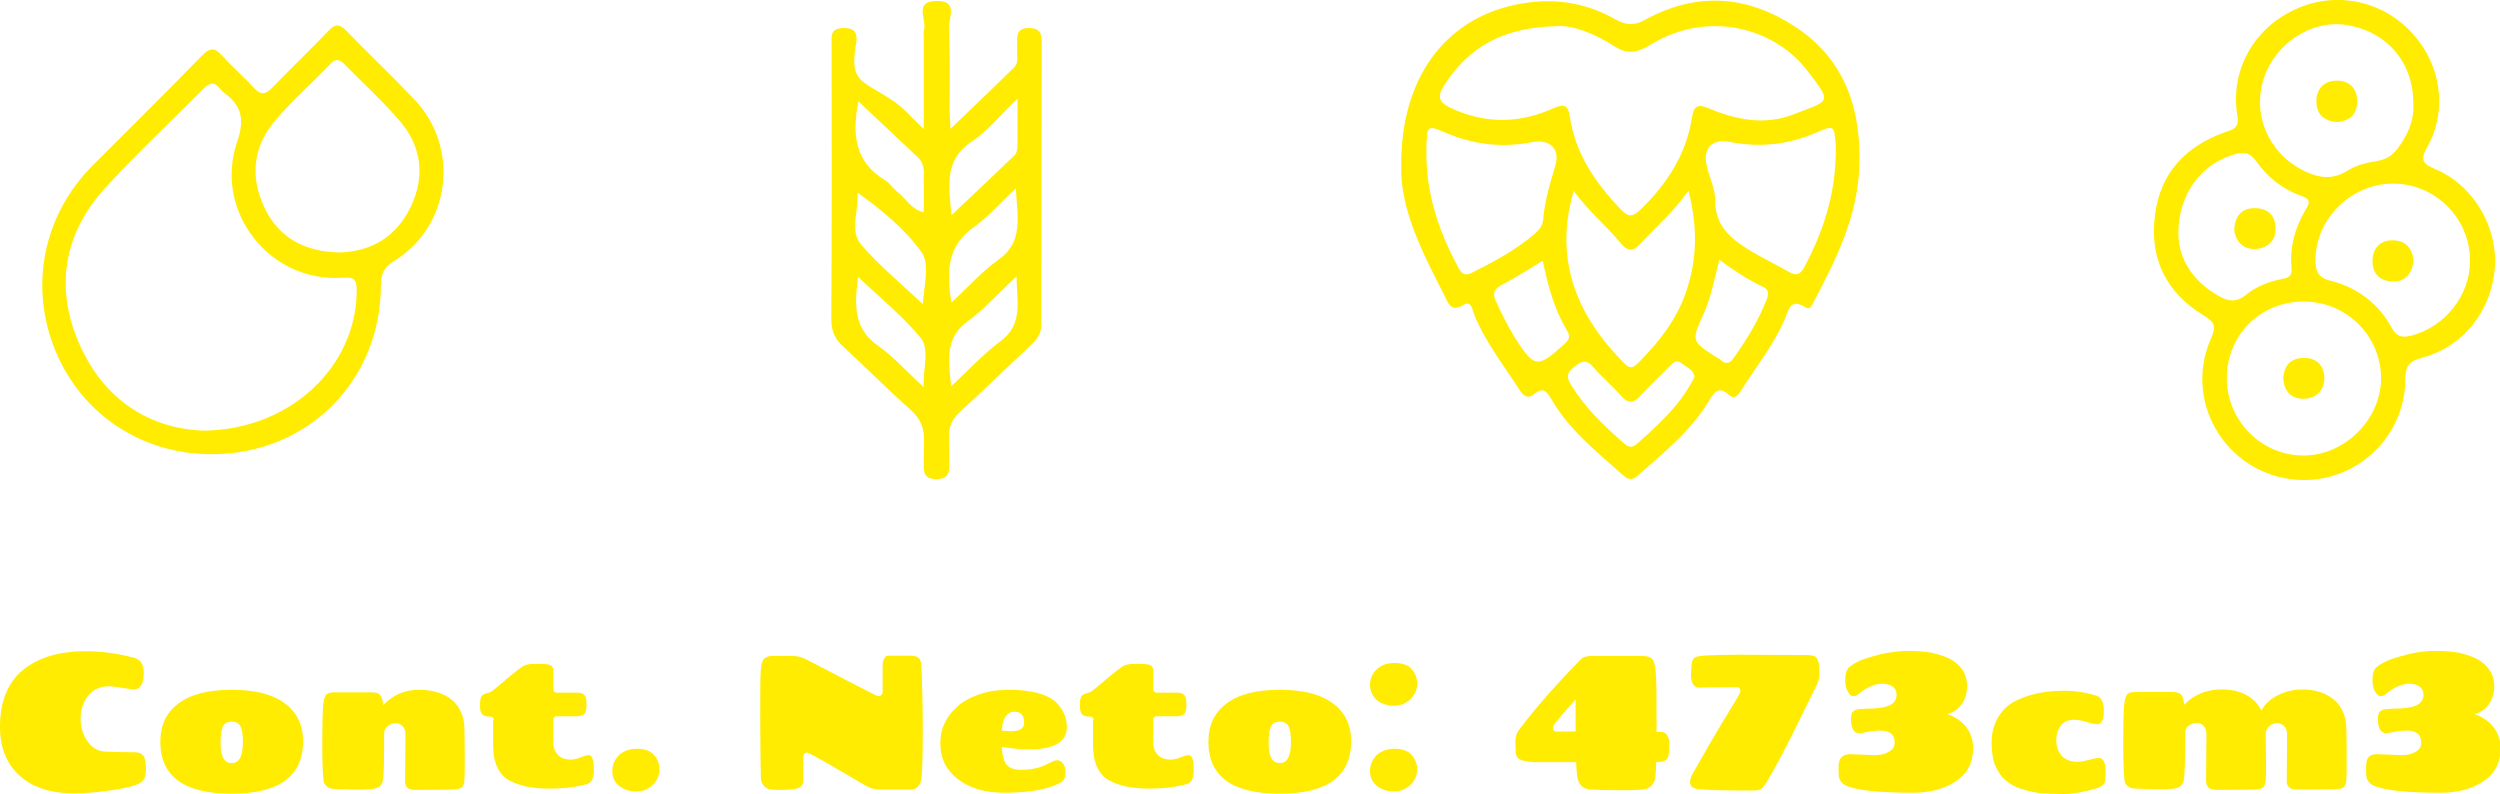 <?xml version="1.0" encoding="UTF-8"?> <!-- Generator: Adobe Illustrator 16.0.0, SVG Export Plug-In . SVG Version: 6.00 Build 0) --> <svg xmlns="http://www.w3.org/2000/svg" xmlns:xlink="http://www.w3.org/1999/xlink" version="1.1" id="Capa_6" x="0px" y="0px" width="78.43px" height="24.91px" viewBox="0 0 78.43 24.91" xml:space="preserve"> <g> <path fill-rule="evenodd" clip-rule="evenodd" fill="#FFEC00" d="M32.68,1.3c0-0.29-0.09-0.42-0.4-0.42 c-0.35,0-0.38,0.19-0.37,0.46c0.01,0.44,0-0.13,0,0.31c0,0.16,0.04,0.34-0.1,0.47c-0.63,0.62-1.27,1.23-1.99,1.92 c-0.01-0.31-0.03-0.48-0.03-0.65c0-1.51,0.02-1.02-0.02-2.53c-0.01-0.29,0.31-0.85-0.4-0.83C28.69,0.04,29.04,0.57,29,0.88 c-0.06,0.45-0.02-0.09-0.02,0.36c0,1.22,0,1.43,0,2.81C28.6,3.69,28.36,3.4,28.07,3.2c-0.98-0.68-1.43-0.57-1.22-1.78 c0.05-0.26,0.06-0.55-0.38-0.54c-0.45,0-0.38,0.29-0.38,0.55c0,3.2,0.01,5.4-0.01,8.6c0,0.37,0.12,0.61,0.38,0.85 c0.71,0.65,1.39,1.34,2.11,1.98c0.32,0.28,0.43,0.59,0.42,1c-0.02,0.89,0-0.22-0.01,0.67c0,0.27-0.01,0.49,0.38,0.5 c0.41,0.01,0.43-0.22,0.42-0.52c-0.01-0.93,0.01,0.15-0.01-0.78c-0.01-0.34,0.1-0.58,0.35-0.81c0.75-0.69,1.48-1.4,2.22-2.09 c0.19-0.18,0.33-0.36,0.33-0.65C32.67,6.88,32.68,4.59,32.68,1.3z M26.93,3.18c0.65,0.61,1.25,1.18,1.86,1.75 c0.27,0.25,0.17,0.57,0.19,0.87c0.01,0.27,0,0.54,0,0.86c-0.39-0.09-0.54-0.41-0.78-0.6c-0.16-0.12-0.27-0.31-0.44-0.41 C26.83,5.09,26.72,4.23,26.93,3.18z M28.98,12.15c-0.54-0.5-0.95-0.96-1.43-1.3c-0.77-0.54-0.75-1.27-0.63-2.16 c0.7,0.66,1.39,1.22,1.95,1.89C29.18,10.95,28.95,11.52,28.98,12.15z M28.95,9.54c-0.72-0.68-1.38-1.22-1.93-1.86 c-0.39-0.46-0.06-1.07-0.12-1.64c0.76,0.55,1.48,1.13,2.01,1.87C29.17,8.28,29,8.89,28.95,9.54z M30.5,4.43 c0.49-0.32,0.87-0.81,1.42-1.33c0,0.6,0,1.03,0,1.46c0,0.1-0.02,0.24-0.08,0.3c-0.63,0.61-1.28,1.22-1.99,1.89 C29.76,5.81,29.62,5.01,30.5,4.43z M31.37,10.72c-0.53,0.39-0.98,0.89-1.53,1.4c-0.08-0.82-0.21-1.51,0.52-2.04 c0.52-0.38,0.96-0.88,1.53-1.41C31.9,9.48,32.11,10.18,31.37,10.72z M31.31,8.16C30.8,8.52,30.38,9,29.85,9.49 c-0.17-1-0.12-1.79,0.71-2.37c0.45-0.32,0.81-0.75,1.31-1.21C31.91,6.8,32.13,7.58,31.31,8.16z"></path> <g> <path fill="#FFEC00" d="M2.33,24.89c-0.72,0-1.29-0.18-1.71-0.55C0.21,23.97,0,23.46,0,22.79c0-0.41,0.07-0.77,0.2-1.07 c0.13-0.31,0.32-0.55,0.57-0.74c0.48-0.37,1.12-0.55,1.91-0.55c0.51,0,1.02,0.07,1.54,0.21c0.2,0.06,0.29,0.22,0.29,0.47 c0,0.35-0.11,0.52-0.32,0.52c-0.04,0-0.15-0.02-0.35-0.05c-0.2-0.03-0.34-0.05-0.42-0.05c-0.28,0-0.5,0.1-0.66,0.3 c-0.15,0.2-0.23,0.43-0.23,0.71s0.07,0.52,0.22,0.72c0.14,0.21,0.34,0.32,0.59,0.32C3.5,23.59,3.8,23.6,4.22,23.6 c0.21,0,0.32,0.1,0.34,0.29c0.01,0.07,0.02,0.14,0.02,0.22s-0.01,0.15-0.02,0.22c-0.02,0.14-0.14,0.25-0.34,0.31 c-0.2,0.07-0.49,0.12-0.86,0.17C2.99,24.86,2.65,24.89,2.33,24.89z"></path> <path fill="#FFEC00" d="M7.27,24.9c-1.49,0-2.24-0.54-2.24-1.63c0-0.52,0.19-0.92,0.57-1.2c0.38-0.29,0.94-0.43,1.67-0.43 c0.73,0,1.29,0.14,1.67,0.43c0.38,0.28,0.57,0.68,0.57,1.2C9.5,24.35,8.76,24.9,7.27,24.9z M7.27,23.94 c0.24,0,0.35-0.22,0.35-0.67c0-0.2-0.02-0.36-0.07-0.47s-0.14-0.16-0.28-0.16c-0.14,0-0.23,0.05-0.28,0.16s-0.07,0.27-0.07,0.47 C6.91,23.72,7.03,23.94,7.27,23.94z"></path> <path fill="#FFEC00" d="M12.71,24.51l0.01-1.46c0-0.12-0.03-0.21-0.09-0.27c-0.06-0.06-0.13-0.09-0.22-0.09s-0.17,0.03-0.25,0.09 s-0.11,0.15-0.11,0.26v0.37c0,0.53-0.01,0.89-0.04,1.08c-0.01,0.07-0.05,0.13-0.1,0.18c-0.06,0.05-0.16,0.08-0.3,0.09 c-0.14,0.01-0.28,0.01-0.42,0.01c-0.14,0-0.38-0.01-0.71-0.02c-0.1,0-0.17-0.03-0.23-0.08s-0.09-0.11-0.1-0.18 c-0.03-0.26-0.04-0.66-0.04-1.19c0-0.54,0.01-0.9,0.02-1.1c0.02-0.2,0.05-0.33,0.09-0.39c0.04-0.06,0.13-0.09,0.27-0.09h1.17 c0.14,0,0.23,0.03,0.27,0.09c0.05,0.06,0.08,0.16,0.09,0.3v0.01c0.31-0.32,0.68-0.48,1.12-0.48c0.44,0,0.79,0.11,1.04,0.32 c0.25,0.21,0.38,0.51,0.39,0.89c0.01,0.38,0.01,0.72,0.01,1.02c0,0.3,0,0.5-0.01,0.61s-0.03,0.18-0.08,0.22s-0.15,0.07-0.29,0.07 l-1.15,0.01c-0.13,0-0.22-0.02-0.27-0.07C12.73,24.67,12.71,24.6,12.71,24.51z"></path> <path fill="#FFEC00" d="M15.49,22.58c0-0.06-0.04-0.1-0.13-0.1c-0.16,0-0.25-0.05-0.28-0.16c-0.02-0.05-0.02-0.13-0.02-0.24 s0.02-0.19,0.04-0.23c0.03-0.05,0.09-0.08,0.17-0.1c0.09-0.02,0.16-0.06,0.23-0.12c0.07-0.05,0.21-0.17,0.43-0.36 c0.22-0.18,0.37-0.3,0.46-0.36c0.09-0.05,0.19-0.08,0.32-0.08h0.3c0.14,0,0.23,0.02,0.28,0.05c0.05,0.04,0.07,0.09,0.07,0.16v0.57 c0,0.08,0.04,0.12,0.11,0.12h0.64c0.1,0,0.18,0.02,0.22,0.07c0.05,0.04,0.07,0.14,0.07,0.3s-0.02,0.26-0.07,0.3 c-0.05,0.04-0.12,0.07-0.22,0.07h-0.62c-0.06,0-0.09,0.01-0.11,0.04c-0.02,0.03-0.02,0.07-0.02,0.12v0.72 c0.01,0.14,0.06,0.25,0.15,0.34c0.09,0.09,0.23,0.14,0.4,0.14c0.08,0,0.19-0.02,0.31-0.07c0.12-0.05,0.21-0.07,0.25-0.07 c0.11,0,0.16,0.16,0.16,0.48c0,0.23-0.06,0.37-0.19,0.42c-0.13,0.04-0.31,0.08-0.54,0.11c-0.23,0.03-0.46,0.04-0.7,0.04 c-0.23,0-0.45-0.02-0.66-0.06c-0.21-0.04-0.4-0.11-0.57-0.2c-0.34-0.2-0.5-0.57-0.5-1.12V22.58z"></path> <path fill="#FFEC00" d="M19.21,24.19c0-0.19,0.07-0.36,0.21-0.5c0.14-0.13,0.33-0.2,0.57-0.2c0.24,0,0.42,0.07,0.53,0.2 c0.12,0.13,0.17,0.29,0.17,0.46s-0.07,0.33-0.21,0.47c-0.14,0.14-0.31,0.21-0.52,0.21s-0.39-0.06-0.54-0.18 C19.28,24.54,19.21,24.39,19.21,24.19z"></path> <path fill="#FFEC00" d="M27.89,20.57h0.64c0.14,0,0.23,0.02,0.29,0.07c0.05,0.04,0.08,0.13,0.09,0.27 c0.02,0.61,0.04,1.26,0.04,1.96c0,0.7-0.01,1.21-0.04,1.54c-0.01,0.09-0.04,0.18-0.1,0.25c-0.06,0.08-0.14,0.11-0.24,0.11h-1 c-0.14,0-0.29-0.05-0.46-0.15c-0.93-0.55-1.51-0.88-1.75-1c-0.05-0.02-0.09-0.01-0.12,0.02c-0.03,0.04-0.04,0.1-0.04,0.19v0.67 c0,0.08-0.03,0.14-0.08,0.18c-0.08,0.07-0.3,0.1-0.65,0.1c-0.1,0-0.19,0-0.28-0.01c-0.09-0.01-0.17-0.05-0.23-0.12 c-0.06-0.08-0.09-0.16-0.09-0.25c-0.01-0.48-0.02-1.08-0.02-1.81c0-0.73,0-1.2,0.01-1.42s0.03-0.38,0.08-0.46s0.14-0.13,0.28-0.13 h0.66c0.14,0,0.28,0.04,0.42,0.11c1.24,0.64,1.96,1.02,2.17,1.12c0.07,0.03,0.12,0.04,0.16,0.01s0.06-0.07,0.06-0.13v-0.84 c0-0.08,0.02-0.15,0.06-0.2C27.76,20.59,27.82,20.57,27.89,20.57z"></path> <path fill="#FFEC00" d="M30.44,21.9c0.18-0.09,0.37-0.15,0.57-0.2c0.19-0.04,0.43-0.06,0.72-0.06c0.29,0,0.56,0.04,0.82,0.1 c0.26,0.07,0.45,0.17,0.58,0.29c0.22,0.22,0.34,0.48,0.34,0.78c0,0.46-0.39,0.7-1.18,0.7c-0.28,0-0.56-0.03-0.86-0.08 c0.01,0.26,0.06,0.45,0.15,0.56s0.24,0.16,0.46,0.16s0.4-0.03,0.55-0.07c0.14-0.05,0.26-0.1,0.35-0.15 c0.09-0.05,0.16-0.08,0.23-0.08c0.06,0,0.11,0.03,0.16,0.08c0.07,0.07,0.1,0.17,0.1,0.3c0,0.13-0.03,0.21-0.08,0.26 c-0.05,0.05-0.13,0.09-0.24,0.14c-0.38,0.16-0.92,0.24-1.62,0.24c-0.58,0-1.06-0.14-1.43-0.42s-0.56-0.65-0.56-1.12 c0-0.23,0.04-0.44,0.13-0.63s0.2-0.35,0.34-0.47C30.09,22.1,30.25,21.99,30.44,21.9z M31.83,22.33c-0.24,0-0.38,0.2-0.4,0.59 c0.19,0.02,0.29,0.02,0.3,0.02c0.26,0,0.4-0.09,0.4-0.26C32.13,22.44,32.03,22.33,31.83,22.33z"></path> <path fill="#FFEC00" d="M34.31,22.58c0-0.06-0.04-0.1-0.13-0.1c-0.16,0-0.25-0.05-0.28-0.16c-0.02-0.05-0.02-0.13-0.02-0.24 s0.02-0.19,0.04-0.23c0.03-0.05,0.09-0.08,0.17-0.1c0.09-0.02,0.16-0.06,0.23-0.12c0.07-0.05,0.21-0.17,0.43-0.36 c0.22-0.18,0.37-0.3,0.46-0.36c0.09-0.05,0.19-0.08,0.32-0.08h0.3c0.14,0,0.23,0.02,0.28,0.05c0.05,0.04,0.07,0.09,0.07,0.16v0.57 c0,0.08,0.04,0.12,0.11,0.12h0.64c0.1,0,0.18,0.02,0.22,0.07c0.05,0.04,0.07,0.14,0.07,0.3s-0.02,0.26-0.07,0.3 c-0.05,0.04-0.12,0.07-0.22,0.07h-0.62c-0.06,0-0.09,0.01-0.11,0.04c-0.02,0.03-0.02,0.07-0.02,0.12v0.72 c0.01,0.14,0.06,0.25,0.15,0.34c0.09,0.09,0.23,0.14,0.4,0.14c0.08,0,0.19-0.02,0.31-0.07c0.12-0.05,0.21-0.07,0.25-0.07 c0.11,0,0.16,0.16,0.16,0.48c0,0.23-0.06,0.37-0.19,0.42c-0.13,0.04-0.31,0.08-0.54,0.11c-0.23,0.03-0.46,0.04-0.7,0.04 c-0.23,0-0.45-0.02-0.66-0.06c-0.21-0.04-0.4-0.11-0.57-0.2c-0.34-0.2-0.5-0.57-0.5-1.12V22.58z"></path> <path fill="#FFEC00" d="M40.15,24.9c-1.49,0-2.24-0.54-2.24-1.63c0-0.52,0.19-0.92,0.57-1.2c0.38-0.29,0.94-0.43,1.67-0.43 c0.73,0,1.29,0.14,1.67,0.43c0.38,0.28,0.57,0.68,0.57,1.2C42.38,24.35,41.64,24.9,40.15,24.9z M40.15,23.94 c0.24,0,0.35-0.22,0.35-0.67c0-0.2-0.02-0.36-0.07-0.47s-0.14-0.16-0.28-0.16c-0.14,0-0.23,0.05-0.28,0.16s-0.07,0.27-0.07,0.47 C39.79,23.72,39.91,23.94,40.15,23.94z"></path> <path fill="#FFEC00" d="M42.98,21.49c0-0.19,0.07-0.36,0.21-0.49c0.14-0.14,0.33-0.2,0.57-0.2c0.24,0,0.42,0.06,0.53,0.2 c0.12,0.13,0.17,0.29,0.17,0.46s-0.07,0.33-0.21,0.47c-0.14,0.14-0.31,0.21-0.52,0.21s-0.39-0.06-0.54-0.18 C43.06,21.84,42.98,21.68,42.98,21.49z M42.98,24.19c0-0.19,0.07-0.36,0.21-0.5c0.14-0.13,0.33-0.2,0.57-0.2 c0.24,0,0.42,0.07,0.53,0.2c0.12,0.13,0.17,0.29,0.17,0.46s-0.07,0.33-0.21,0.47c-0.14,0.14-0.31,0.21-0.52,0.21 s-0.39-0.06-0.54-0.18C43.06,24.54,42.98,24.39,42.98,24.19z"></path> <path fill="#FFEC00" d="M52.1,23.9l-0.14,0.01c0,0.14-0.01,0.3-0.03,0.49c-0.01,0.09-0.05,0.17-0.12,0.25 c-0.07,0.07-0.16,0.11-0.28,0.12c-0.23,0.02-0.49,0.02-0.79,0.02s-0.58-0.01-0.85-0.02c-0.12-0.01-0.21-0.05-0.28-0.12 c-0.07-0.07-0.11-0.17-0.13-0.29c-0.01-0.12-0.03-0.27-0.03-0.45h-1.31c-0.2-0.01-0.35-0.04-0.45-0.08 c-0.09-0.04-0.14-0.13-0.14-0.27l-0.01-0.28c0-0.16,0.04-0.29,0.12-0.39c0.49-0.65,1.14-1.4,1.96-2.23 c0.07-0.05,0.16-0.08,0.29-0.08h1.61c0.17,0,0.28,0.04,0.33,0.12c0.05,0.08,0.09,0.24,0.1,0.48c0.02,0.23,0.02,0.75,0.02,1.54 v0.24h0.13c0.08,0,0.15,0.03,0.19,0.09s0.07,0.12,0.07,0.19v0.35C52.36,23.78,52.27,23.89,52.1,23.9z M48.72,22.84 c0,0.07,0.04,0.11,0.11,0.11h0.6v-1.01c-0.08,0.09-0.16,0.18-0.24,0.27c-0.08,0.09-0.16,0.19-0.24,0.28s-0.14,0.17-0.18,0.22 C48.74,22.76,48.72,22.8,48.72,22.84z"></path> <path fill="#FFEC00" d="M54.53,20.54l2.12,0.01c0.15,0,0.25,0.02,0.3,0.05c0.09,0.06,0.13,0.23,0.13,0.51 c0,0.14-0.03,0.27-0.08,0.37c-0.05,0.1-0.18,0.36-0.38,0.77s-0.34,0.69-0.42,0.85c-0.25,0.5-0.51,0.99-0.79,1.46 c-0.06,0.09-0.11,0.15-0.16,0.19c-0.05,0.03-0.13,0.05-0.24,0.05c-0.84,0-1.41-0.01-1.7-0.04c-0.2-0.02-0.29-0.09-0.29-0.23 c0-0.08,0.03-0.17,0.1-0.29c0.35-0.62,0.65-1.14,0.91-1.57c0.26-0.43,0.42-0.69,0.48-0.79c0.06-0.11,0.09-0.17,0.09-0.21 c0-0.08-0.05-0.12-0.14-0.12l-1.16,0.02c-0.08,0-0.15-0.04-0.19-0.11s-0.06-0.16-0.06-0.27s0.01-0.22,0.02-0.33 c0.01-0.12,0.04-0.19,0.1-0.23c0.05-0.04,0.2-0.06,0.43-0.07C53.83,20.55,54.14,20.54,54.53,20.54z"></path> <path fill="#FFEC00" d="M58.04,23.66l0.76,0.03c0.22,0,0.4-0.05,0.52-0.15c0.08-0.06,0.12-0.14,0.12-0.24 c0-0.26-0.15-0.38-0.46-0.38c-0.11,0-0.24,0.01-0.38,0.04C58.45,22.99,58.36,23,58.33,23c-0.17,0-0.26-0.15-0.26-0.44 c0-0.12,0.02-0.21,0.07-0.24c0.04-0.04,0.1-0.06,0.17-0.07s0.16-0.01,0.27-0.02c0.11,0,0.21,0,0.29-0.01 c0.24-0.02,0.4-0.07,0.49-0.14s0.14-0.16,0.14-0.28s-0.04-0.2-0.12-0.26s-0.19-0.09-0.32-0.09c-0.25,0-0.51,0.11-0.77,0.34 c-0.04,0.03-0.09,0.05-0.14,0.05s-0.11-0.03-0.15-0.1c-0.07-0.09-0.11-0.22-0.11-0.4s0.03-0.29,0.08-0.36 c0.05-0.07,0.16-0.14,0.31-0.22s0.39-0.15,0.7-0.23c0.31-0.07,0.61-0.11,0.89-0.11c0.28,0,0.51,0.02,0.69,0.05 c0.19,0.04,0.37,0.09,0.55,0.17s0.32,0.2,0.44,0.35c0.11,0.15,0.16,0.33,0.16,0.54c0,0.21-0.05,0.39-0.16,0.55 c-0.11,0.16-0.26,0.27-0.46,0.32c0.27,0.1,0.47,0.24,0.61,0.43c0.14,0.19,0.2,0.41,0.2,0.64c0,0.46-0.18,0.8-0.54,1.04 c-0.36,0.24-0.8,0.36-1.34,0.36c-0.97,0-1.64-0.06-2.02-0.19c-0.18-0.06-0.28-0.16-0.31-0.31c-0.01-0.05-0.01-0.12-0.01-0.22 s0-0.17,0.01-0.22C57.72,23.76,57.84,23.66,58.04,23.66z"></path> <path fill="#FFEC00" d="M65.07,22.58c-0.19,0-0.33,0.06-0.42,0.19c-0.09,0.12-0.14,0.28-0.14,0.46s0.05,0.34,0.16,0.47 c0.11,0.13,0.28,0.2,0.52,0.2c0.08,0,0.19-0.02,0.34-0.06c0.15-0.04,0.25-0.06,0.31-0.06c0.14,0,0.21,0.13,0.22,0.4 c0,0.12-0.01,0.22-0.02,0.32c-0.02,0.1-0.09,0.17-0.23,0.22c-0.4,0.12-0.75,0.19-1.06,0.19s-0.56-0.01-0.75-0.03 s-0.39-0.07-0.59-0.13s-0.36-0.16-0.49-0.27c-0.13-0.11-0.24-0.26-0.32-0.45c-0.08-0.19-0.12-0.43-0.12-0.72 c0-0.29,0.06-0.55,0.19-0.78c0.13-0.23,0.3-0.4,0.52-0.52c0.42-0.22,0.94-0.34,1.56-0.34c0.34,0,0.68,0.05,1.03,0.16 c0.15,0.05,0.22,0.21,0.22,0.48s-0.07,0.41-0.21,0.41c-0.06,0-0.17-0.02-0.33-0.07C65.31,22.6,65.18,22.58,65.07,22.58z"></path> <path fill="#FFEC00" d="M71.74,24.51l0.01-1.46c0-0.12-0.03-0.21-0.09-0.27c-0.06-0.06-0.13-0.09-0.23-0.09 c-0.09,0-0.17,0.03-0.24,0.09c-0.07,0.06-0.11,0.15-0.11,0.26l0.01,0.87c0,0.28,0,0.47-0.01,0.57s-0.03,0.18-0.08,0.22 c-0.05,0.05-0.15,0.07-0.29,0.07l-1.15,0.01c-0.13,0-0.22-0.02-0.27-0.07c-0.05-0.04-0.08-0.12-0.08-0.21l0.01-1.46 c0-0.12-0.03-0.21-0.09-0.27c-0.06-0.06-0.13-0.09-0.22-0.09s-0.17,0.03-0.25,0.09s-0.11,0.15-0.11,0.26v0.37 c0,0.53-0.01,0.89-0.04,1.08c-0.01,0.07-0.05,0.13-0.1,0.18c-0.06,0.05-0.16,0.08-0.3,0.09c-0.14,0.01-0.28,0.01-0.42,0.01 s-0.38-0.01-0.71-0.02c-0.1,0-0.17-0.03-0.23-0.08c-0.06-0.05-0.09-0.11-0.1-0.18c-0.03-0.26-0.04-0.66-0.04-1.19 c0-0.54,0.01-0.9,0.02-1.1c0.02-0.2,0.05-0.33,0.09-0.39c0.04-0.06,0.13-0.09,0.27-0.09h1.17c0.13,0,0.23,0.03,0.27,0.09 c0.05,0.06,0.08,0.16,0.09,0.3v0.01c0.31-0.32,0.7-0.48,1.18-0.48c0.29,0,0.55,0.05,0.76,0.17c0.22,0.11,0.38,0.28,0.48,0.49 c0.13-0.22,0.31-0.38,0.54-0.49c0.23-0.11,0.48-0.17,0.75-0.17c0.41,0,0.74,0.11,0.99,0.32c0.25,0.21,0.38,0.51,0.39,0.89 c0.01,0.38,0.01,0.72,0.01,1.02c0,0.3,0,0.5-0.01,0.61s-0.03,0.18-0.08,0.22c-0.05,0.05-0.15,0.07-0.29,0.07l-1.15,0.01 c-0.13,0-0.22-0.02-0.27-0.07C71.77,24.67,71.74,24.6,71.74,24.51z"></path> <path fill="#FFEC00" d="M74.57,23.66l0.76,0.03c0.22,0,0.4-0.05,0.52-0.15c0.08-0.06,0.11-0.14,0.11-0.24 c0-0.26-0.15-0.38-0.46-0.38c-0.11,0-0.24,0.01-0.38,0.04C74.97,22.99,74.88,23,74.86,23c-0.17,0-0.26-0.15-0.26-0.44 c0-0.12,0.02-0.21,0.07-0.24c0.04-0.04,0.1-0.06,0.17-0.07s0.16-0.01,0.27-0.02c0.11,0,0.21,0,0.29-0.01 c0.23-0.02,0.4-0.07,0.49-0.14c0.09-0.07,0.14-0.16,0.14-0.28s-0.04-0.2-0.12-0.26s-0.19-0.09-0.31-0.09 c-0.25,0-0.51,0.11-0.77,0.34c-0.04,0.03-0.09,0.05-0.14,0.05c-0.05,0-0.1-0.03-0.15-0.1c-0.07-0.09-0.11-0.22-0.11-0.4 s0.03-0.29,0.08-0.36c0.05-0.07,0.16-0.14,0.32-0.22c0.15-0.08,0.39-0.15,0.7-0.23s0.61-0.11,0.88-0.11s0.51,0.02,0.69,0.05 c0.18,0.04,0.37,0.09,0.54,0.17c0.18,0.08,0.33,0.2,0.44,0.35s0.17,0.33,0.17,0.54c0,0.21-0.05,0.39-0.16,0.55 c-0.11,0.16-0.26,0.27-0.46,0.32c0.27,0.1,0.47,0.24,0.61,0.43c0.14,0.19,0.21,0.41,0.21,0.64c0,0.46-0.18,0.8-0.54,1.04 s-0.8,0.36-1.34,0.36c-0.97,0-1.64-0.06-2.02-0.19c-0.18-0.06-0.28-0.16-0.31-0.31c-0.01-0.05-0.01-0.12-0.01-0.22 s0-0.17,0.01-0.22C74.25,23.76,74.36,23.66,74.57,23.66z"></path> </g> <g> <path fill-rule="evenodd" clip-rule="evenodd" fill="#FFEC00" d="M76.41,5.31c-0.4-0.17-0.5-0.27-0.26-0.7 c0.67-1.2,0.41-2.69-0.57-3.67c-0.97-0.98-2.44-1.22-3.67-0.6c-1.24,0.61-1.95,1.91-1.72,3.29c0.07,0.41-0.15,0.43-0.42,0.53 c-1.21,0.44-1.99,1.27-2.16,2.56c-0.19,1.38,0.34,2.46,1.53,3.18c0.34,0.21,0.39,0.33,0.23,0.7c-0.94,2.11,0.61,4.45,2.91,4.46 c1.73,0,3.17-1.4,3.18-3.15c0-0.43,0.12-0.58,0.53-0.69c1.29-0.34,2.17-1.46,2.28-2.82C78.36,7.13,77.61,5.82,76.41,5.31z M71.02,2.46c0.35-1.09,1.49-1.84,2.57-1.68c1.27,0.19,2.13,1.16,2.12,2.48c0.03,0.51-0.17,0.98-0.5,1.41 C75.05,4.88,74.86,5,74.58,5.05c-0.32,0.05-0.66,0.13-0.93,0.3c-0.48,0.31-0.92,0.23-1.39,0C71.17,4.8,70.65,3.61,71.02,2.46z M68.34,7.36c-0.01-1.27,0.71-2.22,1.77-2.52c0.28-0.08,0.48-0.05,0.66,0.2c0.36,0.52,0.84,0.9,1.44,1.11 c0.29,0.1,0.25,0.23,0.12,0.43c-0.33,0.56-0.5,1.17-0.44,1.82c0.02,0.25-0.07,0.31-0.29,0.35c-0.41,0.08-0.81,0.23-1.14,0.5 c-0.29,0.24-0.53,0.21-0.83,0.05C68.8,8.84,68.36,8.14,68.34,7.36z M72.3,14.29c-1.33,0.02-2.43-1.07-2.44-2.41 c-0.01-1.36,1.05-2.42,2.41-2.42c1.35,0,2.43,1.08,2.43,2.42C74.69,13.15,73.58,14.27,72.3,14.29z M75.65,10.53 c-0.29,0.07-0.46,0.04-0.62-0.25c-0.42-0.77-1.09-1.27-1.94-1.48c-0.37-0.09-0.45-0.31-0.45-0.63c0-1.29,1.1-2.39,2.4-2.41 c1.34-0.02,2.45,1.08,2.45,2.41C77.5,9.26,76.71,10.25,75.65,10.53z"></path> <path fill-rule="evenodd" clip-rule="evenodd" fill="#FFEC00" d="M72.29,11.23c-0.42,0-0.63,0.22-0.66,0.63 c0.02,0.42,0.26,0.66,0.65,0.65c0.4-0.01,0.65-0.28,0.64-0.67C72.91,11.47,72.68,11.23,72.29,11.23z"></path> <path fill-rule="evenodd" clip-rule="evenodd" fill="#FFEC00" d="M73.33,3.83c0.37-0.04,0.62-0.22,0.62-0.65 c0-0.42-0.25-0.65-0.65-0.65c-0.37,0-0.62,0.24-0.63,0.62C72.66,3.57,72.89,3.8,73.33,3.83z"></path> <path fill-rule="evenodd" clip-rule="evenodd" fill="#FFEC00" d="M75.07,7.54c-0.38-0.01-0.62,0.23-0.64,0.6 c-0.02,0.4,0.19,0.67,0.61,0.69c0.41,0.02,0.62-0.23,0.68-0.64C75.68,7.8,75.48,7.54,75.07,7.54z"></path> <path fill-rule="evenodd" clip-rule="evenodd" fill="#FFEC00" d="M70.77,7.81c0.36-0.02,0.62-0.25,0.62-0.63 c0-0.39-0.22-0.65-0.65-0.65c-0.42,0-0.62,0.24-0.65,0.68C70.14,7.58,70.37,7.83,70.77,7.81z"></path> </g> <path fill-rule="evenodd" clip-rule="evenodd" fill="#FFEC00" d="M56.35,0.86c-1.52-1.01-3.11-1.13-4.74-0.24 c-0.32,0.18-0.59,0.18-0.91,0c-1-0.58-2.09-0.71-3.21-0.46c-2.18,0.48-3.54,2.31-3.53,5.01c-0.05,1.35,0.65,2.73,1.36,4.11 c0.12,0.24,0.2,0.52,0.58,0.29c0.26-0.16,0.29,0.14,0.34,0.28c0.35,0.87,0.93,1.6,1.43,2.38c0.13,0.2,0.27,0.3,0.48,0.12 c0.29-0.24,0.4-0.02,0.53,0.19c0.56,0.96,1.42,1.64,2.24,2.37c0.16,0.14,0.29,0.17,0.46,0.01c0.8-0.71,1.65-1.38,2.22-2.32 c0.16-0.27,0.3-0.52,0.64-0.21c0.15,0.13,0.26,0.05,0.35-0.09c0.47-0.75,1.04-1.45,1.4-2.28c0.12-0.27,0.16-0.69,0.65-0.38 c0.16,0.1,0.21-0.08,0.27-0.19c0.7-1.32,1.36-2.66,1.42-4.2C58.4,3.47,57.91,1.9,56.35,0.86z M46.19,8.55 c-0.21,0.11-0.32,0.06-0.43-0.14c-0.61-1.12-1.01-2.29-1.01-3.58c0-0.09,0-0.18,0-0.27c0.03-0.64,0.03-0.64,0.64-0.38 c0.86,0.36,1.75,0.46,2.67,0.28c0.56-0.11,0.9,0.21,0.73,0.75c-0.17,0.56-0.33,1.11-0.38,1.69c-0.02,0.2-0.14,0.33-0.28,0.45 C47.54,7.85,46.87,8.21,46.19,8.55z M49.07,10.8c-0.84,0.76-0.93,0.75-1.54-0.2c-0.23-0.37-0.42-0.76-0.6-1.15 c-0.11-0.24-0.07-0.38,0.18-0.51c0.43-0.22,0.84-0.49,1.29-0.76c0.16,0.79,0.37,1.54,0.77,2.21C49.28,10.57,49.21,10.68,49.07,10.8 z M53.04,12.05c-0.42,0.74-1.04,1.3-1.67,1.86c-0.15,0.14-0.26,0.14-0.42,0c-0.63-0.55-1.23-1.12-1.67-1.85 c-0.17-0.27-0.1-0.39,0.13-0.57c0.23-0.18,0.37-0.21,0.58,0.03c0.27,0.32,0.6,0.59,0.87,0.9c0.23,0.26,0.39,0.23,0.61-0.01 c0.29-0.32,0.62-0.62,0.92-0.93c0.11-0.11,0.22-0.21,0.37-0.08c0.14,0.12,0.36,0.18,0.4,0.42C53.13,11.89,53.09,11.97,53.04,12.05z M52.88,9.2c-0.29,0.84-0.84,1.53-1.45,2.15c-0.13,0.13-0.25,0.27-0.45,0.07c-1.43-1.42-2.27-3.18-1.61-5.43 c0.46,0.63,1.01,1.08,1.46,1.62c0.27,0.33,0.43,0.26,0.67,0c0.46-0.51,1-0.95,1.47-1.63C53.27,7.15,53.24,8.18,52.88,9.2z M53.08,3.69c-0.18,1.16-0.79,2.09-1.62,2.89c-0.25,0.24-0.38,0.23-0.61-0.01c-0.8-0.83-1.43-1.75-1.6-2.91 c-0.05-0.36-0.18-0.41-0.5-0.27c-1.06,0.48-2.12,0.51-3.21,0.01c-0.45-0.21-0.45-0.39-0.21-0.76c0.77-1.17,1.82-1.79,3.56-1.82 c0.44-0.03,1.14,0.23,1.77,0.64c0.41,0.26,0.71,0.19,1.09-0.04c1.86-1.15,3.93-0.51,4.92,0.76c0.84,1.08,0.74,0.96-0.41,1.41 c-0.9,0.35-1.79,0.17-2.65-0.19C53.27,3.25,53.13,3.32,53.08,3.69z M55.43,9.38c-0.26,0.67-0.63,1.27-1.04,1.85 c-0.12,0.17-0.24,0.21-0.4,0.07c-0.04-0.04-0.09-0.06-0.14-0.09c-0.79-0.51-0.79-0.51-0.41-1.35c0.24-0.53,0.34-1.1,0.5-1.71 c0.46,0.34,0.89,0.62,1.35,0.84C55.48,9.07,55.5,9.19,55.43,9.38z M57.59,4.86c-0.02,1.26-0.4,2.43-0.99,3.53 c-0.12,0.23-0.26,0.27-0.48,0.14c-0.36-0.21-0.74-0.39-1.1-0.6c-0.64-0.38-1.22-0.78-1.21-1.65c0-0.35-0.18-0.7-0.26-1.05 c-0.14-0.56,0.15-0.89,0.71-0.78c0.94,0.19,1.84,0.09,2.72-0.29c0.56-0.24,0.56-0.24,0.61,0.38C57.6,4.64,57.59,4.75,57.59,4.86z"></path> <path fill-rule="evenodd" clip-rule="evenodd" fill="#FFEC00" d="M13.02,3.14c-0.7-0.74-1.44-1.44-2.15-2.17 c-0.21-0.22-0.35-0.23-0.57,0C9.73,1.57,9.12,2.15,8.54,2.75C8.33,2.97,8.18,2.99,7.97,2.76C7.65,2.41,7.29,2.1,6.97,1.75 c-0.24-0.28-0.39-0.25-0.64,0C5.2,2.91,4.05,4.05,2.91,5.19C1.35,6.75,0.9,9,1.75,11.03c0.83,1.98,2.7,3.22,4.89,3.22 c2.99,0,5.29-2.27,5.31-5.27c0-0.36,0.07-0.58,0.41-0.79C14.13,7.11,14.44,4.66,13.02,3.14z M11.19,9.16 c-0.03,2.35-2.08,4.32-4.8,4.35c-1.67-0.06-3.12-0.94-3.9-2.72c-0.77-1.75-0.5-3.44,0.79-4.87c0.99-1.09,2.07-2.09,3.11-3.14 c0.21-0.21,0.35-0.21,0.52,0.01C6.94,2.83,6.98,2.87,7.02,2.9c0.55,0.41,0.67,0.82,0.42,1.55c-0.75,2.19,1.04,4.44,3.32,4.26 C11.19,8.68,11.19,8.85,11.19,9.16z M12.88,6.5c-0.45,0.93-1.23,1.39-2.22,1.42C9.56,7.9,8.75,7.47,8.29,6.5 C7.83,5.52,7.95,4.57,8.65,3.76c0.53-0.62,1.15-1.16,1.71-1.75c0.17-0.18,0.28-0.16,0.44,0c0.57,0.58,1.18,1.13,1.71,1.75 C13.23,4.57,13.35,5.53,12.88,6.5z"></path> </g> </svg> 